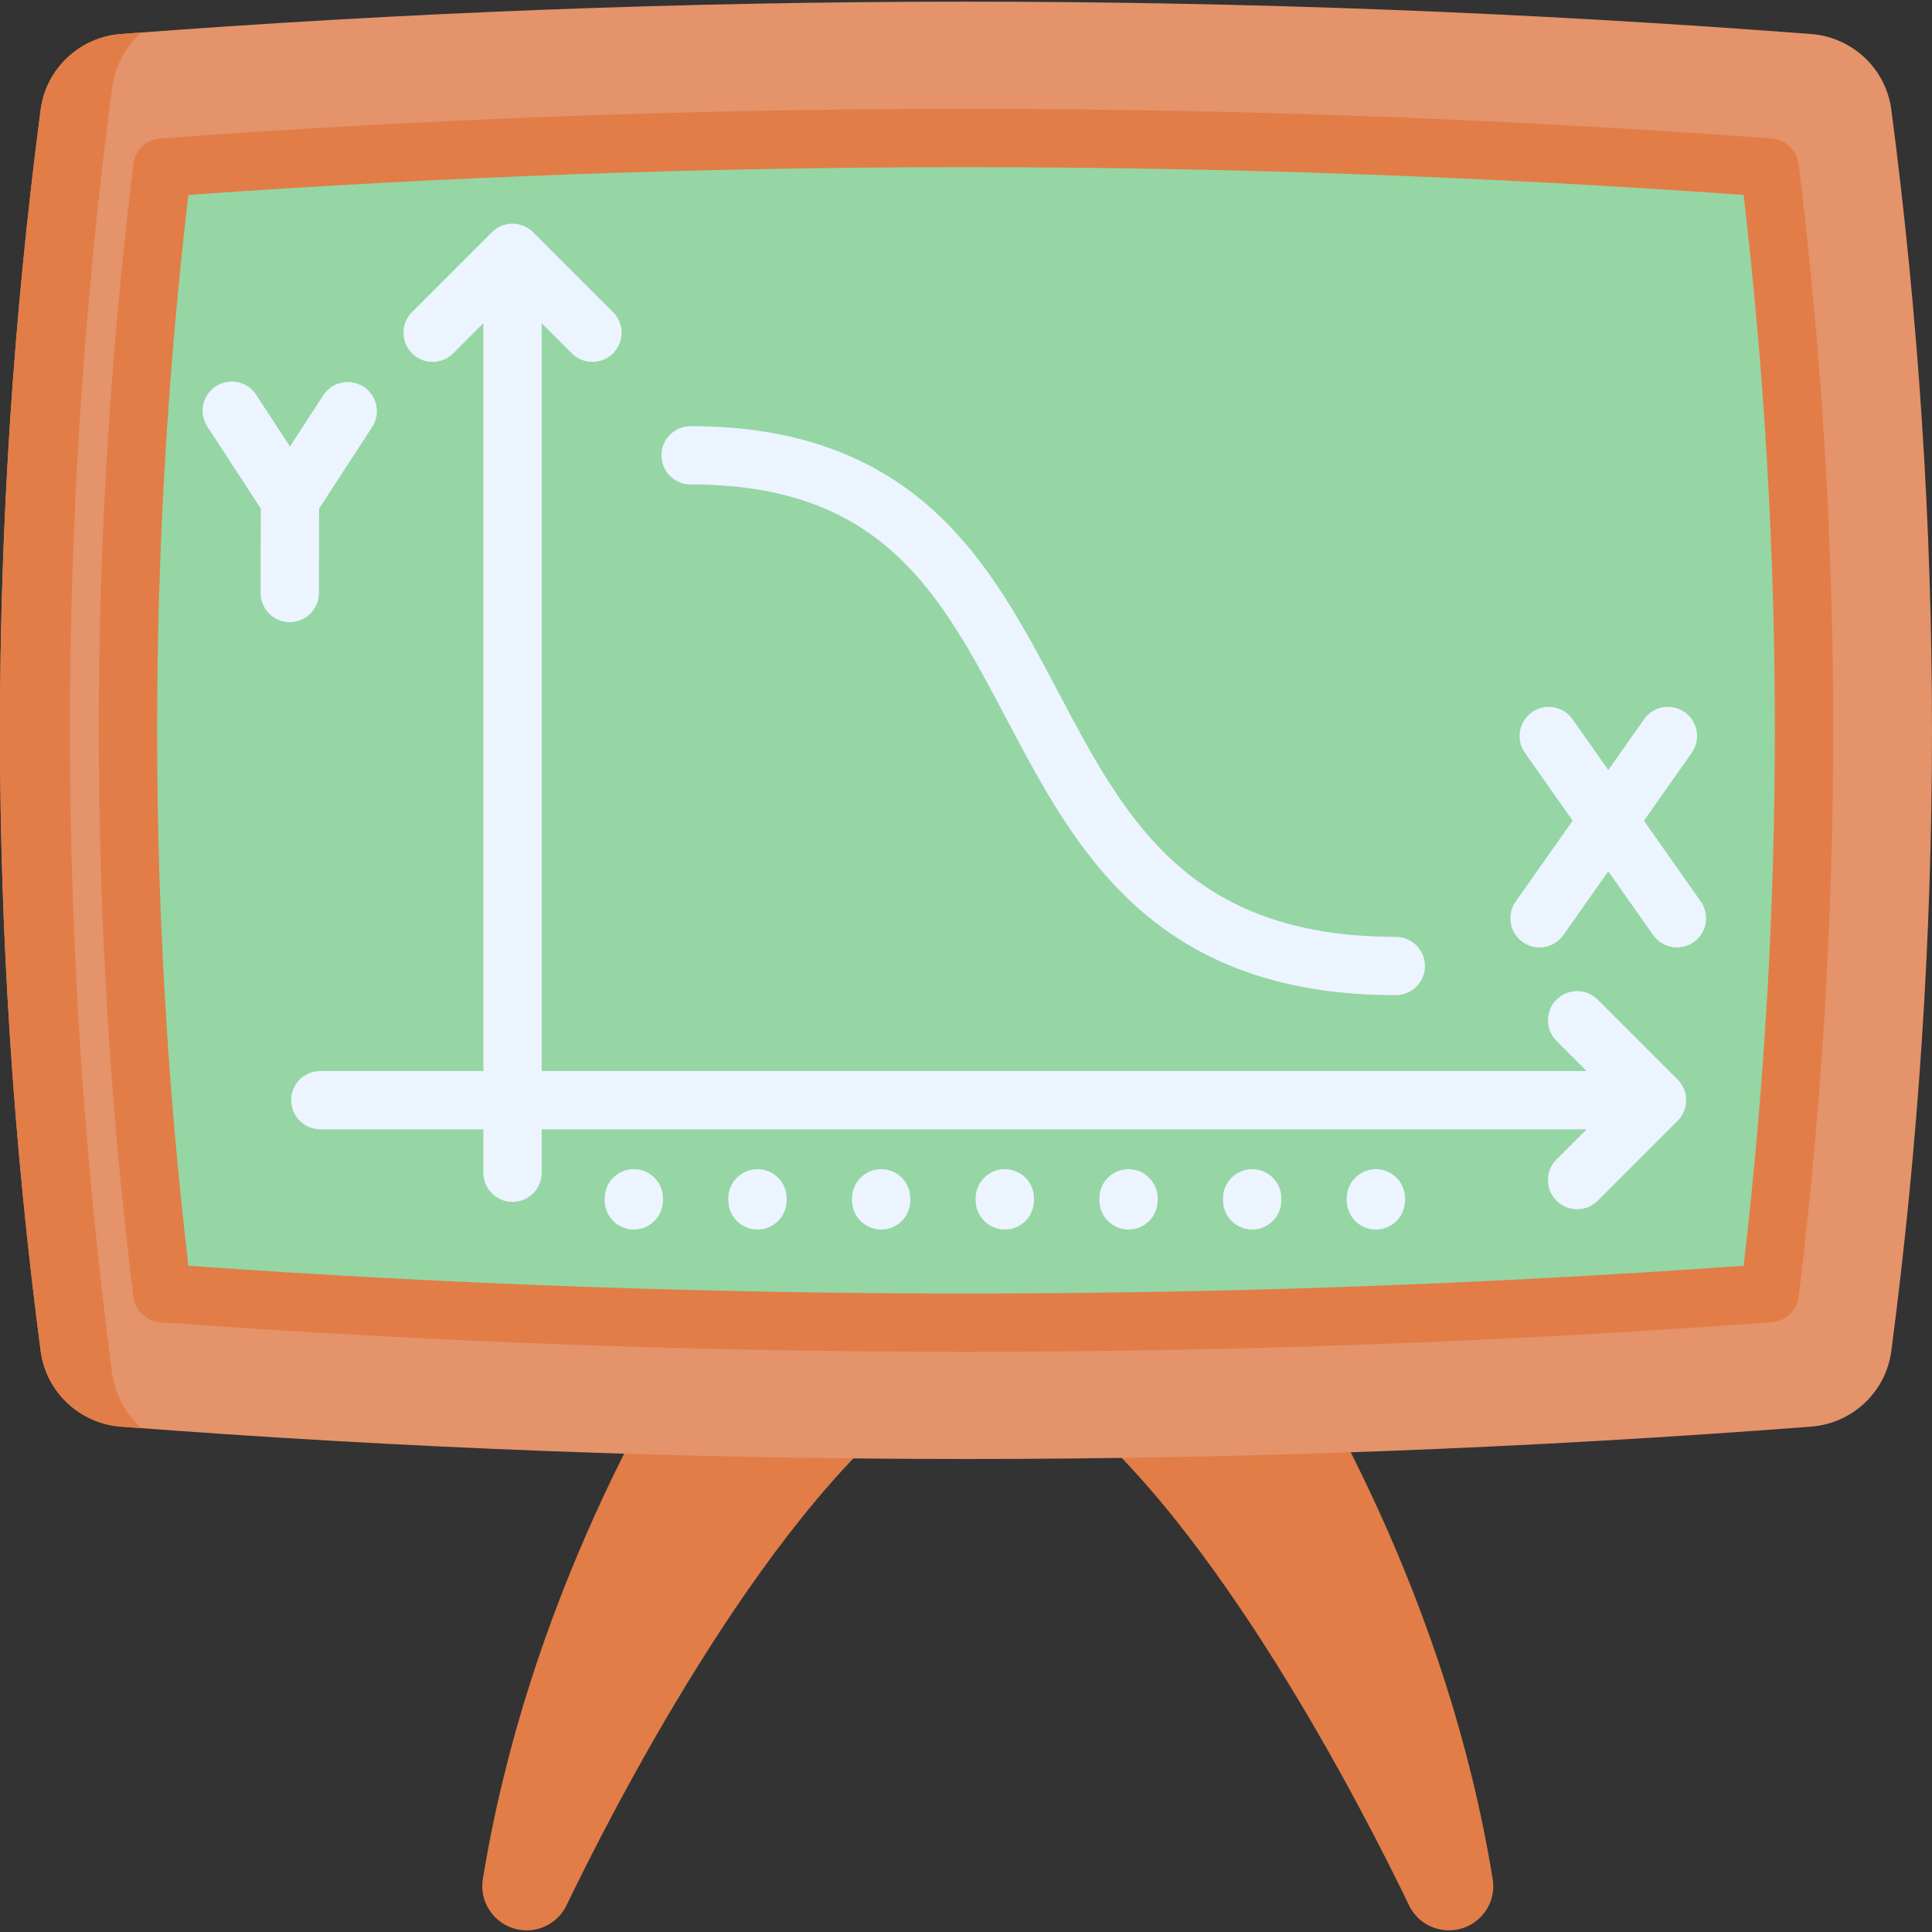 <svg id="Capa_1" enable-background="new 0 0 512 512" height="512" viewBox="0 0 512 512" width="512" xmlns="http://www.w3.org/2000/svg"><rect x="0" y="0" width="512" height="512" fill="#333333" stroke="none"/><g><path d="m300.524 316.988c11.713 2.39 22.19 9.261 29.031 19.367 19.924 29.443 54.146 88.534 66.024 161.635 1.164 7.119-4.389 13.567-11.6 13.567-2.256 0-4.419-.639-6.253-1.793s-3.358-2.823-4.327-4.852c-11.25-23.365-51.138-102.05-92.943-133.759-11.033-8.365-26.342-8.365-37.365 0-41.805 31.709-81.704 110.394-92.943 133.759-1.957 4.069-6.068 6.645-10.58 6.645-6.573 0-11.765-5.357-11.765-11.682 0-.628.052-1.247.155-1.885 11.888-73.102 46.111-132.193 66.035-161.635 6.84-10.096 17.307-16.977 29.031-19.367" fill="#e27d47"/><g><path d="m479.971 9.018c-149.314-11.435-298.628-11.435-447.942 0-10.931.837-19.83 9.19-21.254 20.06-14.367 109.645-14.367 219.29 0 328.935 1.424 10.87 10.323 19.223 21.254 20.06 149.314 11.435 298.627 11.435 447.941 0 10.931-.837 19.83-9.19 21.254-20.06 14.367-109.645 14.367-219.29 0-328.935-1.424-10.87-10.322-19.223-21.253-20.06z" fill="#e4936b"/><path d="m37.497 378.474c-1.824-.131-3.649-.262-5.473-.404-10.925-.83-19.829-9.188-21.249-20.058-14.367-109.643-14.367-219.286 0-328.929 1.42-10.87 10.324-19.228 21.249-20.069 1.836-.142 3.66-.284 5.495-.404-4.195 3.703-7.068 8.871-7.844 14.749-14.869 113.456-14.869 226.912 0 340.379.765 5.865 3.638 11.022 7.822 14.736z" fill="#e27d47"/><path d="m256 350.521c-70.66 0-142.297-2.638-212.993-7.841-12.125-98.988-12.125-199.283 0-298.269 70.697-5.203 142.333-7.841 212.993-7.841s142.296 2.638 212.993 7.841c12.125 98.988 12.125 199.283 0 298.269-70.697 5.204-142.333 7.841-212.993 7.841z" fill="#95d6a4"/><path d="m256 358.248c-70.828 0-142.68-2.645-213.56-7.862-3.679-.271-6.653-3.105-7.102-6.766-12.198-99.583-12.198-200.568 0-300.148.449-3.661 3.423-6.495 7.102-6.766 70.881-5.217 142.733-7.862 213.56-7.862s142.679 2.645 213.56 7.862c3.679.271 6.653 3.105 7.102 6.766 12.198 99.583 12.198 200.567 0 300.148-.449 3.661-3.423 6.495-7.102 6.766-70.881 5.217-142.733 7.862-213.56 7.862zm-206.079-22.813c68.446 4.885 137.739 7.36 206.079 7.36 68.339 0 137.633-2.475 206.079-7.36 11.039-94.188 11.039-189.588 0-283.778-68.447-4.885-137.74-7.36-206.079-7.36s-137.633 2.475-206.079 7.36c-11.04 94.188-11.04 189.588 0 283.778z" fill="#e27d47"/><g fill="#ecf4ff"><path d="m84.513 157.163.055-22.391 14.056-21.592c2.328-3.576 1.317-8.363-2.26-10.691-3.575-2.326-8.363-1.317-10.69 2.26l-8.837 13.574-8.949-13.706c-2.335-3.573-7.12-4.577-10.694-2.245-3.572 2.333-4.578 7.121-2.245 10.694l14.166 21.696-.055 22.363c-.01 4.267 3.441 7.735 7.707 7.745h.019c4.259.001 7.717-3.446 7.727-7.707z"/><path d="m450.728 238.909-15.067-21.417 12.673-17.989c2.458-3.488 1.623-8.308-1.866-10.766-3.491-2.458-8.309-1.621-10.766 1.867l-9.485 13.464-9.469-13.46c-2.454-3.488-7.271-4.329-10.765-1.874-3.49 2.455-4.329 7.275-1.873 10.765l12.654 17.987-15.089 21.42c-2.458 3.488-1.623 8.308 1.866 10.766 1.353.953 2.905 1.41 4.443 1.41 2.429 0 4.819-1.141 6.323-3.277l11.902-16.894 11.882 16.89c1.504 2.138 3.895 3.281 6.326 3.281 1.535 0 3.087-.457 4.439-1.407 3.489-2.456 4.328-7.276 1.872-10.766z"/><path d="m423.413 264.912c-3.017-3.017-7.908-3.018-10.928 0-3.017 3.017-3.017 7.909 0 10.927l7.988 7.988h-276.924v-198.17l7.988 7.988c1.509 1.509 3.487 2.263 5.464 2.263s3.955-.755 5.464-2.263c3.017-3.018 3.017-7.909 0-10.927l-21.178-21.178c-1.45-1.449-3.414-2.263-5.464-2.263s-4.014.814-5.464 2.263l-21.177 21.178c-3.017 3.018-3.017 7.909 0 10.927 3.018 3.017 7.909 3.017 10.928 0l7.987-7.987v198.169h-43.207c-4.268 0-7.726 3.459-7.726 7.726s3.459 7.726 7.726 7.726h43.206v11.516c0 4.267 3.459 7.726 7.726 7.726s7.726-3.459 7.726-7.726v-11.516h276.925l-7.988 7.988c-3.017 3.017-3.017 7.909 0 10.927 1.509 1.509 3.487 2.263 5.464 2.263s3.955-.755 5.464-2.263l21.177-21.178c3.017-3.017 3.017-7.909 0-10.927z"/><path d="m183.021 128.383c50.939 0 66.164 28.867 83.794 62.292 18.061 34.242 38.532 73.053 103.087 73.053 4.268 0 7.726-3.459 7.726-7.726s-3.459-7.726-7.726-7.726c-55.234 0-71.839-31.48-89.418-64.809-8.943-16.955-18.19-34.488-32.675-47.817-16.613-15.287-37.805-22.718-64.787-22.718-4.268 0-7.726 3.459-7.726 7.726-.001 4.266 3.458 7.725 7.725 7.725z"/><path d="m167.967 309.839c-4.268 0-7.726 3.459-7.726 7.726v.546c0 4.267 3.459 7.726 7.726 7.726s7.726-3.459 7.726-7.726v-.546c0-4.267-3.459-7.726-7.726-7.726z"/><path d="m200.742 309.839c-4.268 0-7.726 3.459-7.726 7.726v.546c0 4.267 3.459 7.726 7.726 7.726 4.268 0 7.726-3.459 7.726-7.726v-.546c.001-4.267-3.458-7.726-7.726-7.726z"/><path d="m233.517 309.839c-4.268 0-7.726 3.459-7.726 7.726v.546c0 4.267 3.459 7.726 7.726 7.726s7.726-3.459 7.726-7.726v-.546c0-4.267-3.458-7.726-7.726-7.726z"/><path d="m266.293 309.839c-4.268 0-7.726 3.459-7.726 7.726v.546c0 4.267 3.459 7.726 7.726 7.726s7.726-3.459 7.726-7.726v-.546c0-4.267-3.459-7.726-7.726-7.726z"/><path d="m299.068 309.839c-4.268 0-7.726 3.459-7.726 7.726v.546c0 4.267 3.459 7.726 7.726 7.726s7.726-3.459 7.726-7.726v-.546c.001-4.267-3.458-7.726-7.726-7.726z"/><path d="m331.844 309.839c-4.268 0-7.726 3.459-7.726 7.726v.546c0 4.267 3.459 7.726 7.726 7.726s7.726-3.459 7.726-7.726v-.546c0-4.267-3.458-7.726-7.726-7.726z"/><path d="m364.62 309.839c-4.268 0-7.726 3.459-7.726 7.726v.546c0 4.267 3.459 7.726 7.726 7.726s7.726-3.459 7.726-7.726v-.546c0-4.267-3.459-7.726-7.726-7.726z"/></g></g></g></svg>